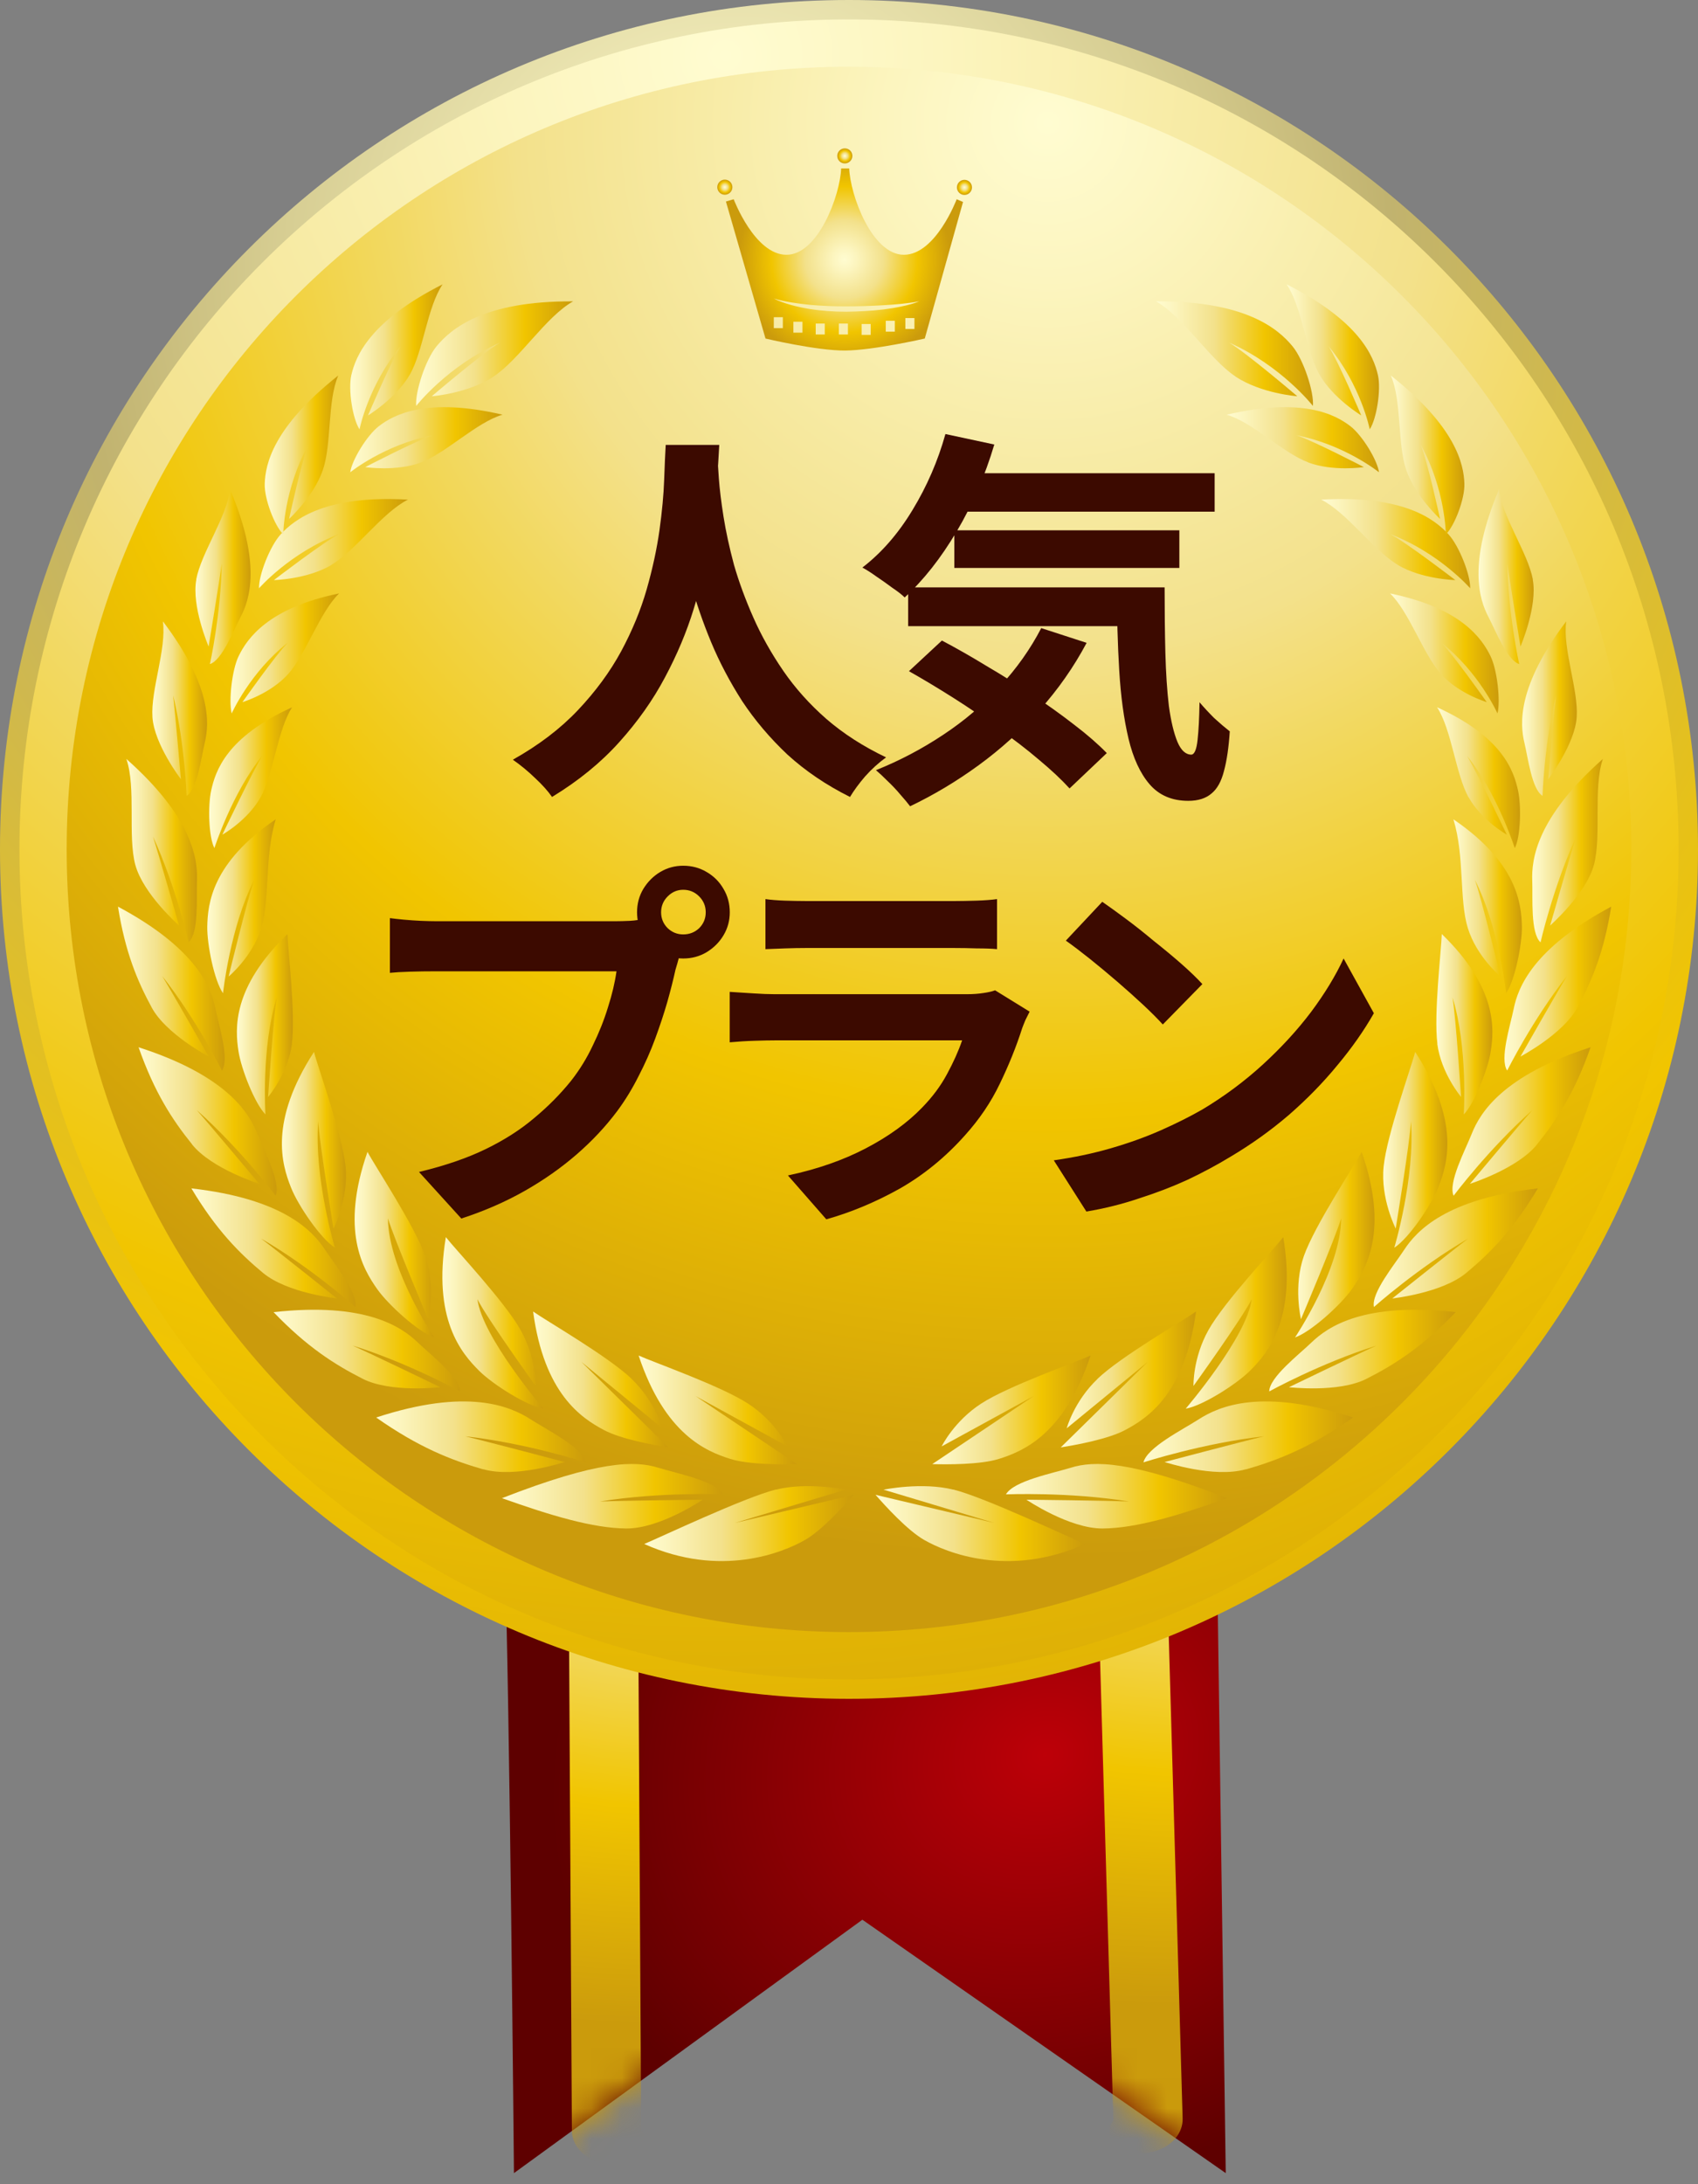 <svg width="56" height="72" viewBox="0 0 56 72" fill="none" xmlns="http://www.w3.org/2000/svg">
<rect x="0" y="0" width="56" height="72" fill="#808080" stroke="none"/>
<path d="M16.932 47.537L36.519 43.621L40.102 48.838L40.425 71.635L28.441 63.282L16.95 71.635C16.95 71.635 16.808 55.936 16.644 51.095C16.634 50.747 16.619 50.459 16.609 50.239C16.595 49.958 16.577 49.791 16.562 49.755L16.929 47.534L16.932 47.537Z" fill="url(#paint0_radial_625_135)"/>
<mask id="mask0_625_135" style="mask-type:luminance" maskUnits="userSpaceOnUse" x="16" y="43" width="25" height="29">
<path d="M16.932 47.537L36.519 43.621L40.102 48.838L40.425 71.635L28.441 63.282L16.95 71.635C16.95 71.635 16.808 55.936 16.644 51.095C16.634 50.747 16.619 50.459 16.609 50.239C16.595 49.958 16.577 49.791 16.562 49.755L16.929 47.534L16.932 47.537Z" fill="white"/>
</mask>
<g mask="url(#mask0_625_135)">
<path d="M20.67 71.283C20.531 71.322 20.385 71.344 20.229 71.344C19.476 71.344 18.864 70.849 18.861 70.234L18.715 44.904C18.711 44.289 19.316 43.788 20.069 43.784C20.823 43.784 21.434 44.278 21 44.893L21.146 70.224C21.587 70.714 21.203 71.13 20.67 71.283Z" fill="url(#paint1_radial_625_135)"/>
<path d="M38.121 70.903C37.983 70.945 37.83 70.97 37.673 70.974C36.924 70.988 36.298 70.501 36.718 69.886L35.935 42.739C35.481 42.124 36.078 41.613 36.828 41.598C37.578 41.584 38.203 42.071 38.221 42.686L39.003 69.833C39.017 70.32 38.647 70.739 38.121 70.903Z" fill="url(#paint2_radial_625_135)"/>
</g>
<path d="M28 56C43.464 56 56 43.464 56 28C56 12.536 43.464 0 28 0C12.536 0 0 12.536 0 28C0 43.464 12.536 56 28 56Z" fill="url(#paint3_radial_625_135)"/>
<path d="M28.001 55.36C43.111 55.36 55.361 43.111 55.361 28C55.361 12.889 43.111 0.64 28.001 0.64C12.89 0.64 0.641 12.889 0.641 28C0.641 43.111 12.89 55.36 28.001 55.36Z" fill="url(#paint4_radial_625_135)"/>
<path d="M27.999 53.8C42.248 53.8 53.799 42.249 53.799 28C53.799 13.751 42.248 2.2 27.999 2.2C13.75 2.2 2.199 13.751 2.199 28C2.199 42.249 13.75 53.8 27.999 53.8Z" fill="url(#paint5_radial_625_135)"/>
<path d="M32.353 46.272C31.46 46.855 31.062 47.669 31.055 47.68L34.091 46.02L30.746 48.263C31.226 48.277 32.331 48.284 32.943 48.092C33.739 47.843 35.103 47.285 35.967 44.684C35.466 44.911 33.252 45.686 32.353 46.272Z" fill="url(#paint6_linear_625_135)"/>
<path d="M31.441 49.105C30.407 48.845 29.152 49.105 29.138 49.105L32.795 50.203L28.875 49.275C29.188 49.634 29.927 50.448 30.482 50.764C31.203 51.177 33.264 52.026 35.784 50.896C35.276 50.686 32.483 49.361 31.441 49.101V49.105Z" fill="url(#paint7_linear_625_135)"/>
<path d="M36.193 45.458C35.425 46.194 35.183 47.068 35.18 47.083L37.853 44.893L34.984 47.712C35.457 47.637 36.545 47.442 37.11 47.139C37.846 46.748 39.082 45.949 39.445 43.233C38.997 43.55 36.964 44.715 36.189 45.458H36.193Z" fill="url(#paint8_linear_625_135)"/>
<path d="M39.855 43.844C39.337 44.769 39.361 45.675 39.361 45.686C39.361 45.686 40.975 43.443 41.281 42.828C41.124 44.075 39.105 46.435 39.105 46.435C39.646 46.347 40.769 45.639 41.224 45.188C41.814 44.602 42.766 43.482 42.322 40.781C41.984 41.211 40.378 42.91 39.855 43.844Z" fill="url(#paint9_linear_625_135)"/>
<path d="M43.002 41.403C42.651 42.402 42.903 43.472 42.906 43.486C42.906 43.486 44.033 40.824 44.232 40.163C44.221 41.83 42.711 44.087 42.711 44.087C43.23 43.909 44.214 43.02 44.584 42.498C45.064 41.819 45.81 40.557 44.907 37.97C44.651 38.453 43.358 40.397 43.002 41.403Z" fill="url(#paint10_linear_625_135)"/>
<path d="M45.632 38.456C45.525 39.508 46.027 40.489 46.03 40.5C46.03 40.5 46.499 37.65 46.535 36.964C46.673 38.833 45.984 41.129 45.984 41.129C46.446 40.838 47.196 39.743 47.431 39.15C47.74 38.378 48.163 36.978 46.673 34.675C46.538 35.204 45.742 37.394 45.632 38.453V38.456Z" fill="url(#paint11_linear_625_135)"/>
<path d="M47.401 34.405C47.526 35.375 48.18 36.15 48.187 36.16C48.187 36.16 48.013 33.502 47.903 32.876C48.418 34.529 48.276 36.736 48.276 36.736C48.628 36.377 49.076 35.24 49.164 34.657C49.282 33.9 49.371 32.553 47.551 30.79C47.537 31.295 47.281 33.427 47.405 34.405H47.401Z" fill="url(#paint12_linear_625_135)"/>
<path d="M48.41 30.595C48.698 31.529 49.476 32.183 49.487 32.19C49.487 32.19 48.858 29.599 48.641 29.002C49.434 30.545 49.672 32.741 49.672 32.741C49.959 32.329 50.201 31.131 50.191 30.545C50.176 29.781 50.034 28.437 47.934 27.008C48.31 28.242 48.118 29.653 48.41 30.595Z" fill="url(#paint13_linear_625_135)"/>
<path d="M48.436 26.283C48.859 27.04 49.683 27.509 49.694 27.513C49.694 27.513 48.681 25.398 48.383 24.918C49.371 26.134 49.957 27.957 49.957 27.957C50.153 27.581 50.174 26.546 50.064 26.056C49.922 25.416 49.566 24.3 47.395 23.315C47.874 24.048 48.009 25.519 48.432 26.283H48.436Z" fill="url(#paint14_linear_625_135)"/>
<path d="M47.528 22.225C48.111 22.868 49.021 23.142 49.032 23.145C49.032 23.145 47.937 21.588 47.535 21.187C48.772 22.15 49.387 23.518 49.387 23.518C49.49 23.106 49.38 22.1 49.163 21.642C48.879 21.048 48.182 20.039 45.844 19.562C46.476 20.17 46.942 21.574 47.525 22.221L47.528 22.225Z" fill="url(#paint15_linear_625_135)"/>
<path d="M46.098 18.624C46.901 19.097 47.985 19.122 47.996 19.122C47.996 19.122 46.396 17.892 45.852 17.608C47.466 18.222 48.486 19.392 48.486 19.392C48.5 18.962 48.127 18.006 47.775 17.618C47.313 17.113 46.29 16.314 43.574 16.47C44.427 16.897 45.291 18.144 46.101 18.62L46.098 18.624Z" fill="url(#paint16_linear_625_135)"/>
<path d="M43.141 15.244C43.962 15.55 44.971 15.401 44.981 15.397C44.981 15.397 43.3 14.523 42.753 14.348C44.345 14.654 45.479 15.568 45.479 15.568C45.426 15.17 44.928 14.352 44.537 14.05C44.029 13.659 42.952 13.09 40.457 13.67C41.317 13.922 42.316 14.935 43.144 15.241L43.141 15.244Z" fill="url(#paint17_linear_625_135)"/>
<path d="M40.748 12.415C41.597 12.973 42.77 13.062 42.785 13.062C42.785 13.062 41.114 11.636 40.538 11.295C42.258 12.052 43.3 13.381 43.3 13.381C43.339 12.916 42.991 11.857 42.628 11.416C42.156 10.844 41.086 9.916 38.125 9.934C39.028 10.442 39.895 11.85 40.748 12.411V12.415Z" fill="url(#paint18_linear_625_135)"/>
<path d="M43.521 12.358C43.973 13.136 44.882 13.687 44.893 13.694C44.893 13.694 44.14 11.914 43.816 11.413C44.886 12.703 45.174 14.153 45.174 14.153C45.398 13.812 45.554 12.852 45.444 12.365C45.298 11.729 44.822 10.577 42.434 9.373C42.949 10.137 43.066 11.573 43.521 12.358Z" fill="url(#paint19_linear_625_135)"/>
<path d="M46.383 15.507C46.681 16.36 47.481 17.096 47.492 17.107C47.492 17.107 47.083 15.216 46.856 14.661C47.673 16.147 47.684 17.615 47.684 17.615C47.972 17.334 48.313 16.442 48.295 15.944C48.274 15.297 48.018 14.078 45.871 12.379C46.237 13.232 46.081 14.647 46.383 15.507Z" fill="url(#paint20_linear_625_135)"/>
<path d="M50.55 19.104C50.714 19.989 50.149 21.3 50.145 21.314C50.145 21.314 49.79 19.161 49.712 18.574C49.737 20.245 50.103 21.89 50.103 21.89C49.708 21.773 49.324 20.788 49.093 20.344C48.788 19.768 48.4 18.581 49.438 16.129C49.541 17.042 50.387 18.215 50.554 19.104H50.55Z" fill="url(#paint21_linear_625_135)"/>
<path d="M51.999 23.643C51.939 24.538 51.068 25.676 51.061 25.686C51.061 25.686 51.249 23.511 51.317 22.921C50.926 24.545 50.873 26.234 50.873 26.234C50.521 26.024 50.393 24.975 50.276 24.488C50.123 23.856 50.041 22.612 51.654 20.483C51.53 21.393 52.06 22.736 51.999 23.639V23.643Z" fill="url(#paint22_linear_625_135)"/>
<path d="M52.567 28.508C52.311 29.464 51.135 30.499 51.124 30.509C51.124 30.509 51.785 28.199 51.984 27.577C51.22 29.248 50.807 31.064 50.807 31.064C50.47 30.758 50.555 29.596 50.534 29.041C50.505 28.32 50.676 26.955 52.862 25.018C52.535 25.978 52.823 27.549 52.567 28.512V28.508Z" fill="url(#paint23_linear_625_135)"/>
<path d="M52.021 33.218C51.548 34.088 50.159 34.82 50.145 34.828C50.145 34.828 51.335 32.734 51.676 32.176C50.539 33.623 49.707 35.29 49.707 35.29C49.451 34.913 49.81 33.8 49.921 33.257C50.063 32.549 50.557 31.263 53.137 29.887C52.899 31.387 52.497 32.34 52.021 33.218Z" fill="url(#paint24_linear_625_135)"/>
<path d="M50.694 37.724C50.047 38.528 48.491 39.018 48.477 39.025C48.477 39.025 50.087 37.102 50.538 36.594C49.102 37.867 47.94 39.416 47.94 39.416C47.751 38.986 48.324 37.913 48.537 37.376C48.814 36.679 49.56 35.453 52.457 34.522C51.935 36.011 51.345 36.914 50.691 37.724H50.694Z" fill="url(#paint25_linear_625_135)"/>
<path d="M48.352 41.964C47.556 42.625 45.932 42.8 45.918 42.803C45.918 42.803 47.88 41.236 48.423 40.827C46.764 41.79 45.313 43.084 45.313 43.084C45.214 42.625 45.992 41.687 46.309 41.2C46.721 40.571 47.695 39.516 50.719 39.174C49.909 40.532 49.152 41.3 48.349 41.968L48.352 41.964Z" fill="url(#paint26_linear_625_135)"/>
<path d="M45.069 45.451C44.145 45.92 42.524 45.728 42.51 45.728C42.51 45.728 44.774 44.633 45.399 44.356C43.565 44.928 41.859 45.867 41.859 45.867C41.867 45.398 42.837 44.655 43.253 44.253C43.796 43.731 44.983 42.917 48.008 43.254C46.91 44.399 46 44.978 45.069 45.451Z" fill="url(#paint27_linear_625_135)"/>
<path d="M41.091 48.433C40.032 48.735 38.422 48.195 38.408 48.195C38.408 48.195 40.988 47.513 41.692 47.346C39.68 47.569 37.711 48.206 37.711 48.206C37.832 47.712 39.001 47.129 39.527 46.791C40.209 46.35 41.621 45.742 44.627 46.727C43.231 47.708 42.157 48.131 41.094 48.437L41.091 48.433Z" fill="url(#paint28_linear_625_135)"/>
<path d="M36.367 50.385C35.266 50.392 33.862 49.443 33.851 49.436C33.851 49.436 36.52 49.464 37.242 49.496C35.244 49.173 33.176 49.261 33.176 49.261C33.428 48.817 34.711 48.568 35.308 48.384C36.083 48.142 37.284 48.142 40.473 49.386C38.862 49.958 37.476 50.377 36.367 50.385Z" fill="url(#paint29_linear_625_135)"/>
<path d="M24.677 46.272C25.569 46.855 25.967 47.669 25.974 47.68L22.939 46.02L26.284 48.263C25.804 48.277 24.698 48.284 24.087 48.092C23.291 47.843 21.926 47.285 21.062 44.684C21.564 44.911 23.778 45.686 24.677 46.272Z" fill="url(#paint30_linear_625_135)"/>
<path d="M25.589 49.105C26.624 48.845 27.878 49.105 27.892 49.105L24.235 50.203L28.155 49.275C27.843 49.634 27.103 50.448 26.549 50.764C25.828 51.177 23.766 52.026 21.246 50.896C21.754 50.686 24.548 49.361 25.589 49.101V49.105Z" fill="url(#paint31_linear_625_135)"/>
<path d="M20.834 45.458C21.602 46.194 21.843 47.068 21.847 47.083L19.174 44.893L22.043 47.712C21.57 47.637 20.482 47.442 19.917 47.139C19.181 46.748 17.945 45.949 17.582 43.233C18.03 43.55 20.063 44.715 20.838 45.458H20.834Z" fill="url(#paint32_linear_625_135)"/>
<path d="M17.171 43.844C17.69 44.769 17.665 45.675 17.665 45.686C17.665 45.686 16.051 43.443 15.746 42.828C15.902 44.075 17.921 46.435 17.921 46.435C17.381 46.347 16.257 45.639 15.803 45.188C15.213 44.602 14.26 43.482 14.704 40.781C15.042 41.211 16.648 42.91 17.171 43.844Z" fill="url(#paint33_linear_625_135)"/>
<path d="M14.025 41.403C14.376 42.402 14.124 43.472 14.12 43.486C14.12 43.486 12.994 40.824 12.795 40.163C12.806 41.83 14.316 44.087 14.316 44.087C13.797 43.909 12.813 43.02 12.443 42.498C11.963 41.819 11.217 40.557 12.12 37.97C12.375 38.453 13.669 40.397 14.025 41.403Z" fill="url(#paint34_linear_625_135)"/>
<path d="M11.397 38.456C11.504 39.508 11.003 40.489 10.999 40.5C10.999 40.5 10.53 37.65 10.495 36.964C10.356 38.833 11.045 41.129 11.045 41.129C10.583 40.838 9.833 39.743 9.599 39.15C9.29 38.378 8.867 36.978 10.356 34.675C10.491 35.204 11.287 37.394 11.397 38.453V38.456Z" fill="url(#paint35_linear_625_135)"/>
<path d="M9.629 34.405C9.505 35.375 8.851 36.15 8.843 36.16C8.843 36.16 9.018 33.502 9.128 32.876C8.612 34.529 8.755 36.736 8.755 36.736C8.403 36.377 7.955 35.24 7.866 34.657C7.749 33.9 7.66 32.553 9.48 30.79C9.494 31.295 9.75 33.427 9.625 34.405H9.629Z" fill="url(#paint36_linear_625_135)"/>
<path d="M8.617 30.595C8.329 31.529 7.551 32.183 7.54 32.19C7.54 32.19 8.169 29.599 8.386 29.002C7.593 30.545 7.355 32.741 7.355 32.741C7.067 32.329 6.826 31.131 6.836 30.545C6.85 29.781 6.993 28.437 9.093 27.008C8.716 28.242 8.908 29.653 8.617 30.595Z" fill="url(#paint37_linear_625_135)"/>
<path d="M8.593 26.283C8.17 27.04 7.345 27.509 7.334 27.513C7.334 27.513 8.347 25.398 8.646 24.918C7.658 26.134 7.071 27.957 7.071 27.957C6.876 27.581 6.855 26.546 6.965 26.056C7.107 25.416 7.462 24.3 9.634 23.315C9.154 24.048 9.019 25.519 8.596 26.283H8.593Z" fill="url(#paint38_linear_625_135)"/>
<path d="M9.499 22.225C8.917 22.868 8.007 23.142 7.996 23.145C7.996 23.145 9.091 21.588 9.492 21.187C8.255 22.15 7.641 23.518 7.641 23.518C7.538 23.106 7.648 22.1 7.864 21.642C8.149 21.048 8.845 20.039 11.184 19.562C10.552 20.17 10.086 21.574 9.503 22.221L9.499 22.225Z" fill="url(#paint39_linear_625_135)"/>
<path d="M10.932 18.624C10.129 19.097 9.044 19.122 9.034 19.122C9.034 19.122 10.633 17.892 11.177 17.608C9.563 18.222 8.543 19.392 8.543 19.392C8.529 18.962 8.902 18.006 9.254 17.618C9.716 17.113 10.74 16.314 13.455 16.47C12.602 16.897 11.739 18.144 10.928 18.62L10.932 18.624Z" fill="url(#paint40_linear_625_135)"/>
<path d="M13.889 15.244C13.068 15.55 12.059 15.401 12.048 15.397C12.048 15.397 13.729 14.523 14.277 14.348C12.685 14.654 11.551 15.568 11.551 15.568C11.604 15.17 12.102 14.352 12.493 14.05C13.001 13.659 14.078 13.09 16.573 13.67C15.713 13.922 14.714 14.935 13.886 15.241L13.889 15.244Z" fill="url(#paint41_linear_625_135)"/>
<path d="M16.278 12.415C15.428 12.973 14.255 13.062 14.241 13.062C14.241 13.062 15.912 11.636 16.487 11.295C14.767 12.052 13.726 13.381 13.726 13.381C13.687 12.916 14.035 11.857 14.397 11.416C14.87 10.844 15.94 9.916 18.901 9.934C17.998 10.442 17.131 11.85 16.278 12.411V12.415Z" fill="url(#paint42_linear_625_135)"/>
<path d="M13.51 12.358C13.058 13.136 12.149 13.687 12.138 13.694C12.138 13.694 12.891 11.914 13.215 11.413C12.145 12.703 11.857 14.153 11.857 14.153C11.633 13.812 11.477 12.852 11.587 12.365C11.733 11.729 12.209 10.577 14.597 9.373C14.082 10.137 13.965 11.573 13.51 12.358Z" fill="url(#paint43_linear_625_135)"/>
<path d="M10.643 15.507C10.345 16.36 9.545 17.096 9.534 17.107C9.534 17.107 9.943 15.216 10.171 14.661C9.353 16.147 9.342 17.615 9.342 17.615C9.055 17.334 8.713 16.442 8.731 15.944C8.752 15.297 9.008 14.078 11.155 12.379C10.789 13.232 10.945 14.647 10.643 15.507Z" fill="url(#paint44_linear_625_135)"/>
<path d="M6.475 19.104C6.311 19.989 6.877 21.3 6.88 21.314C6.88 21.314 7.236 19.161 7.314 18.574C7.289 20.245 6.923 21.89 6.923 21.89C7.317 21.773 7.701 20.788 7.932 20.344C8.238 19.768 8.625 18.581 7.587 16.129C7.484 17.042 6.638 18.215 6.471 19.104H6.475Z" fill="url(#paint45_linear_625_135)"/>
<path d="M5.028 23.643C5.089 24.538 5.959 25.676 5.967 25.686C5.967 25.686 5.778 23.511 5.711 22.921C6.102 24.545 6.155 26.234 6.155 26.234C6.507 26.024 6.635 24.975 6.752 24.488C6.905 23.856 6.987 22.612 5.373 20.483C5.497 21.393 4.968 22.736 5.028 23.639V23.643Z" fill="url(#paint46_linear_625_135)"/>
<path d="M4.463 28.508C4.719 29.464 5.895 30.499 5.906 30.509C5.906 30.509 5.245 28.199 5.046 27.577C5.81 29.248 6.222 31.064 6.222 31.064C6.56 30.758 6.475 29.596 6.496 29.041C6.524 28.32 6.354 26.955 4.168 25.018C4.495 25.978 4.207 27.549 4.463 28.512V28.508Z" fill="url(#paint47_linear_625_135)"/>
<path d="M5.007 33.218C5.479 34.088 6.869 34.82 6.883 34.828C6.883 34.828 5.693 32.734 5.351 32.176C6.489 33.623 7.32 35.29 7.32 35.29C7.576 34.913 7.217 33.8 7.107 33.257C6.965 32.549 6.471 31.263 3.891 29.887C4.129 31.387 4.53 32.34 5.007 33.218Z" fill="url(#paint48_linear_625_135)"/>
<path d="M6.333 37.724C6.98 38.528 8.537 39.018 8.551 39.025C8.551 39.025 6.941 37.102 6.49 36.594C7.925 37.867 9.088 39.416 9.088 39.416C9.276 38.986 8.704 37.913 8.491 37.376C8.213 36.679 7.467 35.453 4.57 34.522C5.093 36.011 5.683 36.914 6.337 37.724H6.333Z" fill="url(#paint49_linear_625_135)"/>
<path d="M8.68 41.964C9.476 42.625 11.1 42.8 11.114 42.803C11.114 42.803 9.152 41.236 8.609 40.827C10.268 41.79 11.718 43.084 11.718 43.084C11.818 42.625 11.04 41.687 10.723 41.2C10.311 40.571 9.337 39.516 6.312 39.174C7.123 40.532 7.88 41.3 8.683 41.968L8.68 41.964Z" fill="url(#paint50_linear_625_135)"/>
<path d="M11.963 45.451C12.887 45.92 14.508 45.728 14.522 45.728C14.522 45.728 12.258 44.633 11.632 44.356C13.466 44.928 15.172 45.867 15.172 45.867C15.165 45.398 14.195 44.655 13.779 44.253C13.235 43.731 12.048 42.917 9.023 43.254C10.122 44.399 11.032 44.978 11.963 45.451Z" fill="url(#paint51_linear_625_135)"/>
<path d="M15.943 48.433C17.002 48.735 18.612 48.195 18.626 48.195C18.626 48.195 16.046 47.513 15.342 47.346C17.354 47.569 19.323 48.206 19.323 48.206C19.202 47.712 18.033 47.129 17.506 46.791C16.824 46.35 15.413 45.742 12.406 46.727C13.803 47.708 14.876 48.131 15.939 48.437L15.943 48.433Z" fill="url(#paint52_linear_625_135)"/>
<path d="M20.66 50.385C21.762 50.392 23.166 49.443 23.176 49.436C23.176 49.436 20.507 49.464 19.785 49.496C21.783 49.173 23.852 49.261 23.852 49.261C23.599 48.817 22.316 48.568 21.719 48.384C20.944 48.142 19.743 48.142 16.555 49.386C18.165 49.958 19.551 50.377 20.66 50.385Z" fill="url(#paint53_linear_625_135)"/>
<path d="M23.905 6.419C24.043 6.419 24.154 6.308 24.154 6.17C24.154 6.033 24.043 5.921 23.905 5.921C23.768 5.921 23.656 6.033 23.656 6.17C23.656 6.308 23.768 6.419 23.905 6.419Z" fill="url(#paint54_radial_625_135)"/>
<path d="M27.862 5.388C27.997 5.388 28.111 5.278 28.111 5.139C28.111 5.001 28.001 4.891 27.862 4.891C27.724 4.891 27.613 5.001 27.613 5.139C27.613 5.278 27.724 5.388 27.862 5.388Z" fill="url(#paint55_radial_625_135)"/>
<path d="M31.807 6.426C31.945 6.426 32.056 6.314 32.056 6.177C32.056 6.04 31.945 5.928 31.807 5.928C31.67 5.928 31.559 6.04 31.559 6.177C31.559 6.314 31.67 6.426 31.807 6.426Z" fill="url(#paint56_radial_625_135)"/>
<path d="M31.551 6.568C31.551 6.568 30.861 8.399 29.809 8.399C28.757 8.399 28.036 6.419 28.007 5.552H27.741C27.712 6.419 26.987 8.399 25.939 8.399C24.89 8.399 24.197 6.568 24.197 6.568L23.941 6.643L25.246 11.16C25.246 11.16 26.941 11.562 27.872 11.555C28.804 11.548 30.499 11.16 30.499 11.16L31.761 6.657L31.551 6.568ZM25.818 10.816H25.52V10.457H25.818V10.816ZM26.465 10.965H26.166V10.606H26.465V10.965ZM27.201 11.025H26.902V10.666H27.201V11.025ZM27.965 11.025H27.666V10.666H27.965V11.025ZM28.715 11.039H28.416V10.681H28.715V11.039ZM29.511 10.933H29.212V10.574H29.511V10.933ZM30.158 10.844H29.859V10.485H30.158V10.844ZM29.735 10.101C29.536 10.144 29.333 10.176 29.131 10.201C28.725 10.25 28.32 10.268 27.911 10.275C27.503 10.275 27.094 10.247 26.689 10.183C26.287 10.115 25.886 10.019 25.516 9.842C25.907 9.952 26.305 10.005 26.707 10.048C27.108 10.083 27.506 10.101 27.908 10.098C28.309 10.098 28.715 10.087 29.116 10.062C29.319 10.051 29.518 10.037 29.721 10.016C29.92 9.995 30.122 9.97 30.321 9.931C30.133 10.009 29.934 10.059 29.735 10.101Z" fill="url(#paint57_radial_625_135)"/>
<path d="M36.353 29.727C36.575 29.881 36.835 30.069 37.134 30.291C37.432 30.512 37.739 30.755 38.055 31.02C38.379 31.276 38.682 31.527 38.964 31.775C39.245 32.022 39.475 32.244 39.654 32.44L38.349 33.771C38.187 33.592 37.974 33.378 37.71 33.131C37.445 32.884 37.159 32.628 36.852 32.363C36.545 32.099 36.242 31.847 35.944 31.608C35.645 31.37 35.381 31.169 35.151 31.007L36.353 29.727ZM34.754 38.249C35.419 38.155 36.046 38.023 36.635 37.852C37.223 37.682 37.769 37.486 38.273 37.264C38.776 37.042 39.236 36.812 39.654 36.573C40.38 36.138 41.045 35.643 41.651 35.089C42.256 34.534 42.785 33.959 43.237 33.361C43.689 32.756 44.047 32.167 44.312 31.596L45.31 33.4C44.986 33.971 44.585 34.543 44.107 35.114C43.638 35.686 43.105 36.232 42.508 36.752C41.911 37.264 41.267 37.724 40.576 38.134C40.141 38.398 39.672 38.65 39.168 38.889C38.665 39.119 38.132 39.324 37.569 39.503C37.014 39.691 36.434 39.836 35.829 39.938L34.754 38.249Z" fill="#3C0A00"/>
<path d="M25.244 29.638C25.423 29.663 25.636 29.68 25.883 29.689C26.131 29.697 26.361 29.702 26.574 29.702C26.736 29.702 26.984 29.702 27.316 29.702C27.658 29.702 28.033 29.702 28.442 29.702C28.86 29.702 29.274 29.702 29.683 29.702C30.093 29.702 30.46 29.702 30.784 29.702C31.108 29.702 31.347 29.702 31.5 29.702C31.697 29.702 31.931 29.697 32.204 29.689C32.477 29.68 32.703 29.663 32.882 29.638V31.288C32.712 31.271 32.49 31.263 32.217 31.263C31.953 31.254 31.705 31.25 31.475 31.25C31.338 31.25 31.104 31.25 30.771 31.25C30.447 31.25 30.076 31.25 29.658 31.25C29.248 31.25 28.835 31.25 28.417 31.25C28.007 31.25 27.636 31.25 27.304 31.25C26.971 31.25 26.728 31.25 26.574 31.25C26.369 31.25 26.143 31.254 25.896 31.263C25.657 31.271 25.44 31.28 25.244 31.288V29.638ZM33.957 33.348C33.914 33.434 33.867 33.527 33.816 33.63C33.774 33.732 33.739 33.817 33.714 33.886C33.518 34.5 33.27 35.114 32.972 35.728C32.682 36.334 32.298 36.901 31.82 37.43C31.18 38.147 30.464 38.731 29.671 39.183C28.877 39.626 28.071 39.963 27.252 40.194L25.986 38.748C26.95 38.543 27.807 38.245 28.558 37.852C29.308 37.46 29.927 37.012 30.413 36.509C30.754 36.159 31.027 35.792 31.232 35.408C31.445 35.016 31.611 34.645 31.731 34.295C31.637 34.295 31.475 34.295 31.244 34.295C31.014 34.295 30.737 34.295 30.413 34.295C30.097 34.295 29.756 34.295 29.389 34.295C29.022 34.295 28.647 34.295 28.263 34.295C27.879 34.295 27.513 34.295 27.163 34.295C26.813 34.295 26.497 34.295 26.216 34.295C25.943 34.295 25.721 34.295 25.551 34.295C25.397 34.295 25.18 34.299 24.898 34.308C24.617 34.316 24.339 34.334 24.066 34.359V32.696C24.339 32.713 24.604 32.73 24.86 32.747C25.124 32.764 25.354 32.773 25.551 32.773C25.679 32.773 25.87 32.773 26.126 32.773C26.391 32.773 26.694 32.773 27.035 32.773C27.376 32.773 27.739 32.773 28.122 32.773C28.515 32.773 28.903 32.773 29.287 32.773C29.679 32.773 30.05 32.773 30.4 32.773C30.75 32.773 31.052 32.773 31.308 32.773C31.564 32.773 31.756 32.773 31.884 32.773C32.089 32.773 32.272 32.76 32.434 32.734C32.605 32.709 32.733 32.679 32.818 32.645L33.957 33.348Z" fill="#3C0A00"/>
<path d="M21.803 30.073C21.803 30.278 21.876 30.453 22.021 30.598C22.166 30.734 22.336 30.802 22.532 30.802C22.737 30.802 22.912 30.734 23.057 30.598C23.202 30.453 23.275 30.278 23.275 30.073C23.275 29.868 23.202 29.693 23.057 29.548C22.912 29.403 22.737 29.331 22.532 29.331C22.336 29.331 22.166 29.403 22.021 29.548C21.876 29.693 21.803 29.868 21.803 30.073ZM21.01 30.073C21.01 29.791 21.078 29.536 21.215 29.305C21.36 29.067 21.547 28.879 21.778 28.742C22.008 28.606 22.259 28.538 22.532 28.538C22.814 28.538 23.07 28.606 23.3 28.742C23.539 28.879 23.727 29.067 23.863 29.305C24 29.536 24.068 29.791 24.068 30.073C24.068 30.346 24 30.598 23.863 30.828C23.727 31.058 23.539 31.246 23.3 31.391C23.07 31.527 22.814 31.596 22.532 31.596C22.259 31.596 22.008 31.527 21.778 31.391C21.547 31.246 21.36 31.058 21.215 30.828C21.078 30.598 21.01 30.346 21.01 30.073ZM22.558 31.084C22.498 31.203 22.447 31.348 22.404 31.519C22.362 31.681 22.319 31.83 22.277 31.967C22.208 32.282 22.119 32.636 22.008 33.029C21.897 33.413 21.765 33.813 21.611 34.231C21.458 34.649 21.274 35.063 21.061 35.473C20.856 35.882 20.622 36.266 20.357 36.624C19.974 37.136 19.526 37.614 19.014 38.057C18.502 38.501 17.93 38.902 17.299 39.26C16.668 39.618 15.973 39.921 15.214 40.168L13.819 38.633C14.672 38.428 15.406 38.177 16.02 37.878C16.634 37.58 17.167 37.238 17.619 36.854C18.08 36.471 18.485 36.061 18.835 35.626C19.116 35.268 19.355 34.88 19.551 34.462C19.756 34.044 19.922 33.626 20.05 33.208C20.187 32.781 20.28 32.385 20.332 32.018C20.204 32.018 19.991 32.018 19.692 32.018C19.402 32.018 19.056 32.018 18.656 32.018C18.263 32.018 17.849 32.018 17.414 32.018C16.988 32.018 16.574 32.018 16.173 32.018C15.772 32.018 15.41 32.018 15.086 32.018C14.77 32.018 14.536 32.018 14.382 32.018C14.083 32.018 13.793 32.022 13.512 32.031C13.239 32.039 13.021 32.052 12.859 32.069V30.265C12.987 30.282 13.141 30.299 13.32 30.316C13.508 30.333 13.695 30.346 13.883 30.355C14.079 30.363 14.245 30.367 14.382 30.367C14.518 30.367 14.71 30.367 14.958 30.367C15.214 30.367 15.508 30.367 15.841 30.367C16.173 30.367 16.519 30.367 16.877 30.367C17.244 30.367 17.606 30.367 17.965 30.367C18.331 30.367 18.673 30.367 18.988 30.367C19.304 30.367 19.577 30.367 19.807 30.367C20.037 30.367 20.204 30.367 20.306 30.367C20.434 30.367 20.588 30.363 20.767 30.355C20.954 30.346 21.134 30.316 21.304 30.265L22.558 31.084Z" fill="#3C0A00"/>
<path d="M31.333 15.6H40.059V16.867H31.333V15.6ZM31.474 17.481H38.895V18.722H31.474V17.481ZM29.951 19.362H37.334V20.641H29.951V19.362ZM31.18 14.308L32.792 14.653C32.485 15.685 32.071 16.641 31.551 17.519C31.03 18.398 30.459 19.123 29.836 19.694C29.742 19.601 29.606 19.494 29.427 19.375C29.256 19.247 29.081 19.123 28.902 19.003C28.723 18.875 28.569 18.777 28.441 18.709C29.073 18.223 29.623 17.592 30.092 16.816C30.57 16.031 30.932 15.195 31.18 14.308ZM34.34 20.705L35.837 21.191C35.41 21.993 34.89 22.735 34.276 23.418C33.67 24.092 33.005 24.693 32.28 25.222C31.555 25.751 30.8 26.203 30.015 26.578C29.938 26.476 29.832 26.348 29.695 26.194C29.567 26.041 29.427 25.892 29.273 25.747C29.128 25.601 29 25.482 28.889 25.388C29.674 25.073 30.412 24.684 31.103 24.224C31.802 23.763 32.425 23.234 32.971 22.637C33.525 22.04 33.982 21.396 34.34 20.705ZM36.835 19.362H38.409C38.409 20.129 38.417 20.85 38.434 21.524C38.452 22.189 38.49 22.774 38.55 23.277C38.618 23.772 38.712 24.164 38.831 24.454C38.95 24.736 39.104 24.876 39.292 24.876C39.394 24.868 39.462 24.706 39.496 24.39C39.531 24.075 39.552 23.661 39.56 23.149C39.705 23.32 39.867 23.494 40.047 23.674C40.234 23.844 40.405 23.989 40.558 24.109C40.524 24.637 40.46 25.073 40.367 25.414C40.281 25.755 40.145 26.002 39.957 26.156C39.769 26.318 39.514 26.399 39.189 26.399C38.652 26.399 38.225 26.216 37.91 25.849C37.603 25.491 37.372 24.991 37.219 24.352C37.065 23.703 36.963 22.953 36.912 22.1C36.861 21.247 36.835 20.334 36.835 19.362ZM29.977 22.125L31.064 21.115C31.534 21.362 32.02 21.639 32.523 21.946C33.035 22.245 33.538 22.561 34.033 22.893C34.536 23.226 35.001 23.558 35.428 23.891C35.854 24.215 36.212 24.527 36.502 24.825L35.274 25.99C35.01 25.7 34.673 25.384 34.263 25.043C33.862 24.701 33.419 24.36 32.932 24.019C32.455 23.669 31.96 23.332 31.448 23.008C30.936 22.684 30.446 22.39 29.977 22.125Z" fill="#3C0A00"/>
<path d="M21.955 14.666H23.721C23.704 15.024 23.674 15.485 23.631 16.048C23.589 16.611 23.508 17.238 23.388 17.929C23.277 18.611 23.107 19.328 22.877 20.078C22.646 20.829 22.331 21.58 21.93 22.33C21.537 23.072 21.034 23.785 20.42 24.467C19.814 25.141 19.076 25.742 18.206 26.271C18.07 26.075 17.882 25.866 17.643 25.644C17.413 25.422 17.17 25.222 16.914 25.043C17.767 24.565 18.484 24.019 19.064 23.405C19.644 22.791 20.117 22.147 20.484 21.473C20.851 20.791 21.132 20.108 21.328 19.426C21.525 18.735 21.665 18.082 21.751 17.468C21.836 16.854 21.887 16.304 21.904 15.818C21.921 15.331 21.938 14.947 21.955 14.666ZM23.657 15.011C23.666 15.174 23.683 15.43 23.708 15.779C23.734 16.129 23.785 16.547 23.862 17.033C23.939 17.519 24.054 18.048 24.207 18.62C24.369 19.183 24.583 19.763 24.847 20.36C25.111 20.957 25.44 21.541 25.832 22.113C26.225 22.684 26.698 23.213 27.253 23.699C27.816 24.186 28.472 24.608 29.223 24.966C28.976 25.145 28.745 25.354 28.532 25.593C28.327 25.832 28.161 26.058 28.033 26.271C27.248 25.879 26.562 25.414 25.973 24.877C25.393 24.331 24.894 23.742 24.476 23.111C24.067 22.471 23.725 21.823 23.452 21.166C23.179 20.509 22.958 19.865 22.787 19.234C22.625 18.594 22.501 18.001 22.416 17.455C22.331 16.909 22.271 16.436 22.237 16.035C22.211 15.634 22.19 15.344 22.173 15.165L23.657 15.011Z" fill="#3C0A00"/>
<defs>
<radialGradient id="paint0_radial_625_135" cx="0" cy="0" r="1" gradientUnits="userSpaceOnUse" gradientTransform="translate(34.491 57.85) rotate(-17.1) scale(16.557 14.073)">
<stop stop-color="#BD0008"/>
<stop offset="1" stop-color="#5E0000"/>
</radialGradient>
<radialGradient id="paint1_radial_625_135" cx="0" cy="0" r="1" gradientUnits="userSpaceOnUse" gradientTransform="translate(24.108 43.567) rotate(-15.86) scale(26.955 22.912)">
<stop stop-color="#FFFCD1"/>
<stop offset="0.11" stop-color="#FCF5BF"/>
<stop offset="0.33" stop-color="#F4E493"/>
<stop offset="0.37" stop-color="#F3E18B"/>
<stop offset="0.69" stop-color="#F1C500"/>
<stop offset="1" stop-color="#CB9B0C"/>
</radialGradient>
<radialGradient id="paint2_radial_625_135" cx="0" cy="0" r="1" gradientUnits="userSpaceOnUse" gradientTransform="translate(41.38 41.386) rotate(-17.1) scale(28.678 24.376)">
<stop stop-color="#FFFCD1"/>
<stop offset="0.11" stop-color="#FCF5BF"/>
<stop offset="0.33" stop-color="#F4E493"/>
<stop offset="0.37" stop-color="#F3E18B"/>
<stop offset="0.69" stop-color="#F1C500"/>
<stop offset="1" stop-color="#CB9B0C"/>
</radialGradient>
<radialGradient id="paint3_radial_625_135" cx="0" cy="0" r="1" gradientUnits="userSpaceOnUse" gradientTransform="translate(24.133 8.516) scale(59.366)">
<stop stop-color="#FFFCD1"/>
<stop offset="0.08" stop-color="#F4EFBF"/>
<stop offset="0.25" stop-color="#D7CE93"/>
<stop offset="0.37" stop-color="#C1B36F"/>
<stop offset="0.69" stop-color="#F1C500"/>
<stop offset="1" stop-color="#CB9B0C"/>
</radialGradient>
<radialGradient id="paint4_radial_625_135" cx="0" cy="0" r="1" gradientUnits="userSpaceOnUse" gradientTransform="translate(23.85 1.276) scale(65.163)">
<stop stop-color="#FFFCD1"/>
<stop offset="0.11" stop-color="#FCF5BF"/>
<stop offset="0.33" stop-color="#F4E493"/>
<stop offset="0.37" stop-color="#F3E18B"/>
<stop offset="0.69" stop-color="#F1C500"/>
<stop offset="1" stop-color="#CB9B0C"/>
</radialGradient>
<radialGradient id="paint5_radial_625_135" cx="0" cy="0" r="1" gradientUnits="userSpaceOnUse" gradientTransform="translate(34.493 4.258) scale(46.937)">
<stop stop-color="#FFFCD1"/>
<stop offset="0.11" stop-color="#FCF5BF"/>
<stop offset="0.33" stop-color="#F4E493"/>
<stop offset="0.37" stop-color="#F3E18B"/>
<stop offset="0.69" stop-color="#F1C500"/>
<stop offset="1" stop-color="#CB9B0C"/>
</radialGradient>
<linearGradient id="paint6_linear_625_135" x1="30.742" y1="46.478" x2="35.964" y2="46.478" gradientUnits="userSpaceOnUse">
<stop stop-color="#FFFCD1"/>
<stop offset="0.11" stop-color="#FCF5BF"/>
<stop offset="0.33" stop-color="#F4E493"/>
<stop offset="0.37" stop-color="#F3E18B"/>
<stop offset="0.69" stop-color="#F1C500"/>
<stop offset="1" stop-color="#CB9B0C"/>
</linearGradient>
<linearGradient id="paint7_linear_625_135" x1="28.875" y1="50.224" x2="35.781" y2="50.224" gradientUnits="userSpaceOnUse">
<stop stop-color="#FFFCD1"/>
<stop offset="0.11" stop-color="#FCF5BF"/>
<stop offset="0.33" stop-color="#F4E493"/>
<stop offset="0.37" stop-color="#F3E18B"/>
<stop offset="0.69" stop-color="#F1C500"/>
<stop offset="1" stop-color="#CB9B0C"/>
</linearGradient>
<linearGradient id="paint8_linear_625_135" x1="34.988" y1="45.472" x2="39.449" y2="45.472" gradientUnits="userSpaceOnUse">
<stop stop-color="#FFFCD1"/>
<stop offset="0.11" stop-color="#FCF5BF"/>
<stop offset="0.33" stop-color="#F4E493"/>
<stop offset="0.37" stop-color="#F3E18B"/>
<stop offset="0.69" stop-color="#F1C500"/>
<stop offset="1" stop-color="#CB9B0C"/>
</linearGradient>
<linearGradient id="paint9_linear_625_135" x1="39.109" y1="43.61" x2="42.439" y2="43.61" gradientUnits="userSpaceOnUse">
<stop stop-color="#FFFCD1"/>
<stop offset="0.11" stop-color="#FCF5BF"/>
<stop offset="0.33" stop-color="#F4E493"/>
<stop offset="0.37" stop-color="#F3E18B"/>
<stop offset="0.69" stop-color="#F1C500"/>
<stop offset="1" stop-color="#CB9B0C"/>
</linearGradient>
<linearGradient id="paint10_linear_625_135" x1="42.715" y1="41.026" x2="45.334" y2="41.026" gradientUnits="userSpaceOnUse">
<stop stop-color="#FFFCD1"/>
<stop offset="0.11" stop-color="#FCF5BF"/>
<stop offset="0.33" stop-color="#F4E493"/>
<stop offset="0.37" stop-color="#F3E18B"/>
<stop offset="0.69" stop-color="#F1C500"/>
<stop offset="1" stop-color="#CB9B0C"/>
</linearGradient>
<linearGradient id="paint11_linear_625_135" x1="45.614" y1="37.902" x2="47.729" y2="37.902" gradientUnits="userSpaceOnUse">
<stop stop-color="#FFFCD1"/>
<stop offset="0.11" stop-color="#FCF5BF"/>
<stop offset="0.33" stop-color="#F4E493"/>
<stop offset="0.37" stop-color="#F3E18B"/>
<stop offset="0.69" stop-color="#F1C500"/>
<stop offset="1" stop-color="#CB9B0C"/>
</linearGradient>
<linearGradient id="paint12_linear_625_135" x1="47.366" y1="33.761" x2="49.218" y2="33.761" gradientUnits="userSpaceOnUse">
<stop stop-color="#FFFCD1"/>
<stop offset="0.11" stop-color="#FCF5BF"/>
<stop offset="0.33" stop-color="#F4E493"/>
<stop offset="0.37" stop-color="#F3E18B"/>
<stop offset="0.69" stop-color="#F1C500"/>
<stop offset="1" stop-color="#CB9B0C"/>
</linearGradient>
<linearGradient id="paint13_linear_625_135" x1="47.934" y1="29.873" x2="50.191" y2="29.873" gradientUnits="userSpaceOnUse">
<stop stop-color="#FFFCD1"/>
<stop offset="0.11" stop-color="#FCF5BF"/>
<stop offset="0.33" stop-color="#F4E493"/>
<stop offset="0.37" stop-color="#F3E18B"/>
<stop offset="0.69" stop-color="#F1C500"/>
<stop offset="1" stop-color="#CB9B0C"/>
</linearGradient>
<linearGradient id="paint14_linear_625_135" x1="47.395" y1="25.636" x2="50.128" y2="25.636" gradientUnits="userSpaceOnUse">
<stop stop-color="#FFFCD1"/>
<stop offset="0.11" stop-color="#FCF5BF"/>
<stop offset="0.33" stop-color="#F4E493"/>
<stop offset="0.37" stop-color="#F3E18B"/>
<stop offset="0.69" stop-color="#F1C500"/>
<stop offset="1" stop-color="#CB9B0C"/>
</linearGradient>
<linearGradient id="paint15_linear_625_135" x1="45.844" y1="21.546" x2="49.426" y2="21.546" gradientUnits="userSpaceOnUse">
<stop stop-color="#FFFCD1"/>
<stop offset="0.11" stop-color="#FCF5BF"/>
<stop offset="0.33" stop-color="#F4E493"/>
<stop offset="0.37" stop-color="#F3E18B"/>
<stop offset="0.69" stop-color="#F1C500"/>
<stop offset="1" stop-color="#CB9B0C"/>
</linearGradient>
<linearGradient id="paint16_linear_625_135" x1="43.571" y1="17.924" x2="48.486" y2="17.924" gradientUnits="userSpaceOnUse">
<stop stop-color="#FFFCD1"/>
<stop offset="0.11" stop-color="#FCF5BF"/>
<stop offset="0.33" stop-color="#F4E493"/>
<stop offset="0.37" stop-color="#F3E18B"/>
<stop offset="0.69" stop-color="#F1C500"/>
<stop offset="1" stop-color="#CB9B0C"/>
</linearGradient>
<linearGradient id="paint17_linear_625_135" x1="40.453" y1="14.494" x2="45.479" y2="14.494" gradientUnits="userSpaceOnUse">
<stop stop-color="#FFFCD1"/>
<stop offset="0.11" stop-color="#FCF5BF"/>
<stop offset="0.33" stop-color="#F4E493"/>
<stop offset="0.37" stop-color="#F3E18B"/>
<stop offset="0.69" stop-color="#F1C500"/>
<stop offset="1" stop-color="#CB9B0C"/>
</linearGradient>
<linearGradient id="paint18_linear_625_135" x1="38.125" y1="11.661" x2="43.307" y2="11.661" gradientUnits="userSpaceOnUse">
<stop stop-color="#FFFCD1"/>
<stop offset="0.11" stop-color="#FCF5BF"/>
<stop offset="0.33" stop-color="#F4E493"/>
<stop offset="0.37" stop-color="#F3E18B"/>
<stop offset="0.69" stop-color="#F1C500"/>
<stop offset="1" stop-color="#CB9B0C"/>
</linearGradient>
<linearGradient id="paint19_linear_625_135" x1="42.434" y1="11.764" x2="45.48" y2="11.764" gradientUnits="userSpaceOnUse">
<stop stop-color="#FFFCD1"/>
<stop offset="0.11" stop-color="#FCF5BF"/>
<stop offset="0.33" stop-color="#F4E493"/>
<stop offset="0.37" stop-color="#F3E18B"/>
<stop offset="0.69" stop-color="#F1C500"/>
<stop offset="1" stop-color="#CB9B0C"/>
</linearGradient>
<linearGradient id="paint20_linear_625_135" x1="45.871" y1="14.995" x2="48.295" y2="14.995" gradientUnits="userSpaceOnUse">
<stop stop-color="#FFFCD1"/>
<stop offset="0.11" stop-color="#FCF5BF"/>
<stop offset="0.33" stop-color="#F4E493"/>
<stop offset="0.37" stop-color="#F3E18B"/>
<stop offset="0.69" stop-color="#F1C500"/>
<stop offset="1" stop-color="#CB9B0C"/>
</linearGradient>
<linearGradient id="paint21_linear_625_135" x1="48.763" y1="19.008" x2="50.583" y2="19.008" gradientUnits="userSpaceOnUse">
<stop stop-color="#FFFCD1"/>
<stop offset="0.11" stop-color="#FCF5BF"/>
<stop offset="0.33" stop-color="#F4E493"/>
<stop offset="0.37" stop-color="#F3E18B"/>
<stop offset="0.69" stop-color="#F1C500"/>
<stop offset="1" stop-color="#CB9B0C"/>
</linearGradient>
<linearGradient id="paint22_linear_625_135" x1="50.201" y1="23.362" x2="52.003" y2="23.362" gradientUnits="userSpaceOnUse">
<stop stop-color="#FFFCD1"/>
<stop offset="0.11" stop-color="#FCF5BF"/>
<stop offset="0.33" stop-color="#F4E493"/>
<stop offset="0.37" stop-color="#F3E18B"/>
<stop offset="0.69" stop-color="#F1C500"/>
<stop offset="1" stop-color="#CB9B0C"/>
</linearGradient>
<linearGradient id="paint23_linear_625_135" x1="50.53" y1="28.036" x2="52.862" y2="28.036" gradientUnits="userSpaceOnUse">
<stop stop-color="#FFFCD1"/>
<stop offset="0.11" stop-color="#FCF5BF"/>
<stop offset="0.33" stop-color="#F4E493"/>
<stop offset="0.37" stop-color="#F3E18B"/>
<stop offset="0.69" stop-color="#F1C500"/>
<stop offset="1" stop-color="#CB9B0C"/>
</linearGradient>
<linearGradient id="paint24_linear_625_135" x1="49.618" y1="32.588" x2="53.137" y2="32.588" gradientUnits="userSpaceOnUse">
<stop stop-color="#FFFCD1"/>
<stop offset="0.11" stop-color="#FCF5BF"/>
<stop offset="0.33" stop-color="#F4E493"/>
<stop offset="0.37" stop-color="#F3E18B"/>
<stop offset="0.69" stop-color="#F1C500"/>
<stop offset="1" stop-color="#CB9B0C"/>
</linearGradient>
<linearGradient id="paint25_linear_625_135" x1="47.904" y1="36.971" x2="52.461" y2="36.971" gradientUnits="userSpaceOnUse">
<stop stop-color="#FFFCD1"/>
<stop offset="0.11" stop-color="#FCF5BF"/>
<stop offset="0.33" stop-color="#F4E493"/>
<stop offset="0.37" stop-color="#F3E18B"/>
<stop offset="0.69" stop-color="#F1C500"/>
<stop offset="1" stop-color="#CB9B0C"/>
</linearGradient>
<linearGradient id="paint26_linear_625_135" x1="45.306" y1="41.129" x2="50.723" y2="41.129" gradientUnits="userSpaceOnUse">
<stop stop-color="#FFFCD1"/>
<stop offset="0.11" stop-color="#FCF5BF"/>
<stop offset="0.33" stop-color="#F4E493"/>
<stop offset="0.37" stop-color="#F3E18B"/>
<stop offset="0.69" stop-color="#F1C500"/>
<stop offset="1" stop-color="#CB9B0C"/>
</linearGradient>
<linearGradient id="paint27_linear_625_135" x1="41.856" y1="44.52" x2="48.005" y2="44.52" gradientUnits="userSpaceOnUse">
<stop stop-color="#FFFCD1"/>
<stop offset="0.11" stop-color="#FCF5BF"/>
<stop offset="0.33" stop-color="#F4E493"/>
<stop offset="0.37" stop-color="#F3E18B"/>
<stop offset="0.69" stop-color="#F1C500"/>
<stop offset="1" stop-color="#CB9B0C"/>
</linearGradient>
<linearGradient id="paint28_linear_625_135" x1="37.707" y1="47.36" x2="44.624" y2="47.36" gradientUnits="userSpaceOnUse">
<stop stop-color="#FFFCD1"/>
<stop offset="0.11" stop-color="#FCF5BF"/>
<stop offset="0.33" stop-color="#F4E493"/>
<stop offset="0.37" stop-color="#F3E18B"/>
<stop offset="0.69" stop-color="#F1C500"/>
<stop offset="1" stop-color="#CB9B0C"/>
</linearGradient>
<linearGradient id="paint29_linear_625_135" x1="33.176" y1="49.322" x2="40.473" y2="49.322" gradientUnits="userSpaceOnUse">
<stop stop-color="#FFFCD1"/>
<stop offset="0.11" stop-color="#FCF5BF"/>
<stop offset="0.33" stop-color="#F4E493"/>
<stop offset="0.37" stop-color="#F3E18B"/>
<stop offset="0.69" stop-color="#F1C500"/>
<stop offset="1" stop-color="#CB9B0C"/>
</linearGradient>
<linearGradient id="paint30_linear_625_135" x1="21.062" y1="0" x2="26.284" y2="0" gradientUnits="userSpaceOnUse">
<stop stop-color="#FFFCD1"/>
<stop offset="0.11" stop-color="#FCF5BF"/>
<stop offset="0.33" stop-color="#F4E493"/>
<stop offset="0.37" stop-color="#F3E18B"/>
<stop offset="0.69" stop-color="#F1C500"/>
<stop offset="1" stop-color="#CB9B0C"/>
</linearGradient>
<linearGradient id="paint31_linear_625_135" x1="21.246" y1="50.224" x2="28.155" y2="50.224" gradientUnits="userSpaceOnUse">
<stop stop-color="#FFFCD1"/>
<stop offset="0.11" stop-color="#FCF5BF"/>
<stop offset="0.33" stop-color="#F4E493"/>
<stop offset="0.37" stop-color="#F3E18B"/>
<stop offset="0.69" stop-color="#F1C500"/>
<stop offset="1" stop-color="#CB9B0C"/>
</linearGradient>
<linearGradient id="paint32_linear_625_135" x1="17.582" y1="45.472" x2="22.043" y2="45.472" gradientUnits="userSpaceOnUse">
<stop stop-color="#FFFCD1"/>
<stop offset="0.11" stop-color="#FCF5BF"/>
<stop offset="0.33" stop-color="#F4E493"/>
<stop offset="0.37" stop-color="#F3E18B"/>
<stop offset="0.69" stop-color="#F1C500"/>
<stop offset="1" stop-color="#CB9B0C"/>
</linearGradient>
<linearGradient id="paint33_linear_625_135" x1="14.591" y1="43.61" x2="17.921" y2="43.61" gradientUnits="userSpaceOnUse">
<stop stop-color="#FFFCD1"/>
<stop offset="0.11" stop-color="#FCF5BF"/>
<stop offset="0.33" stop-color="#F4E493"/>
<stop offset="0.37" stop-color="#F3E18B"/>
<stop offset="0.69" stop-color="#F1C500"/>
<stop offset="1" stop-color="#CB9B0C"/>
</linearGradient>
<linearGradient id="paint34_linear_625_135" x1="11.697" y1="41.026" x2="14.316" y2="41.026" gradientUnits="userSpaceOnUse">
<stop stop-color="#FFFCD1"/>
<stop offset="0.11" stop-color="#FCF5BF"/>
<stop offset="0.33" stop-color="#F4E493"/>
<stop offset="0.37" stop-color="#F3E18B"/>
<stop offset="0.69" stop-color="#F1C500"/>
<stop offset="1" stop-color="#CB9B0C"/>
</linearGradient>
<linearGradient id="paint35_linear_625_135" x1="9.297" y1="37.902" x2="11.411" y2="37.902" gradientUnits="userSpaceOnUse">
<stop stop-color="#FFFCD1"/>
<stop offset="0.11" stop-color="#FCF5BF"/>
<stop offset="0.33" stop-color="#F4E493"/>
<stop offset="0.37" stop-color="#F3E18B"/>
<stop offset="0.69" stop-color="#F1C500"/>
<stop offset="1" stop-color="#CB9B0C"/>
</linearGradient>
<linearGradient id="paint36_linear_625_135" x1="7.813" y1="33.761" x2="9.661" y2="33.761" gradientUnits="userSpaceOnUse">
<stop stop-color="#FFFCD1"/>
<stop offset="0.11" stop-color="#FCF5BF"/>
<stop offset="0.33" stop-color="#F4E493"/>
<stop offset="0.37" stop-color="#F3E18B"/>
<stop offset="0.69" stop-color="#F1C500"/>
<stop offset="1" stop-color="#CB9B0C"/>
</linearGradient>
<linearGradient id="paint37_linear_625_135" x1="6.836" y1="29.873" x2="9.093" y2="29.873" gradientUnits="userSpaceOnUse">
<stop stop-color="#FFFCD1"/>
<stop offset="0.11" stop-color="#FCF5BF"/>
<stop offset="0.33" stop-color="#F4E493"/>
<stop offset="0.37" stop-color="#F3E18B"/>
<stop offset="0.69" stop-color="#F1C500"/>
<stop offset="1" stop-color="#CB9B0C"/>
</linearGradient>
<linearGradient id="paint38_linear_625_135" x1="6.897" y1="25.636" x2="9.63" y2="25.636" gradientUnits="userSpaceOnUse">
<stop stop-color="#FFFCD1"/>
<stop offset="0.11" stop-color="#FCF5BF"/>
<stop offset="0.33" stop-color="#F4E493"/>
<stop offset="0.37" stop-color="#F3E18B"/>
<stop offset="0.69" stop-color="#F1C500"/>
<stop offset="1" stop-color="#CB9B0C"/>
</linearGradient>
<linearGradient id="paint39_linear_625_135" x1="7.598" y1="21.546" x2="11.181" y2="21.546" gradientUnits="userSpaceOnUse">
<stop stop-color="#FFFCD1"/>
<stop offset="0.11" stop-color="#FCF5BF"/>
<stop offset="0.33" stop-color="#F4E493"/>
<stop offset="0.37" stop-color="#F3E18B"/>
<stop offset="0.69" stop-color="#F1C500"/>
<stop offset="1" stop-color="#CB9B0C"/>
</linearGradient>
<linearGradient id="paint40_linear_625_135" x1="8.543" y1="17.924" x2="13.455" y2="17.924" gradientUnits="userSpaceOnUse">
<stop stop-color="#FFFCD1"/>
<stop offset="0.11" stop-color="#FCF5BF"/>
<stop offset="0.33" stop-color="#F4E493"/>
<stop offset="0.37" stop-color="#F3E18B"/>
<stop offset="0.69" stop-color="#F1C500"/>
<stop offset="1" stop-color="#CB9B0C"/>
</linearGradient>
<linearGradient id="paint41_linear_625_135" x1="11.551" y1="14.494" x2="16.573" y2="14.494" gradientUnits="userSpaceOnUse">
<stop stop-color="#FFFCD1"/>
<stop offset="0.11" stop-color="#FCF5BF"/>
<stop offset="0.33" stop-color="#F4E493"/>
<stop offset="0.37" stop-color="#F3E18B"/>
<stop offset="0.69" stop-color="#F1C500"/>
<stop offset="1" stop-color="#CB9B0C"/>
</linearGradient>
<linearGradient id="paint42_linear_625_135" x1="13.722" y1="11.661" x2="18.901" y2="11.661" gradientUnits="userSpaceOnUse">
<stop stop-color="#FFFCD1"/>
<stop offset="0.11" stop-color="#FCF5BF"/>
<stop offset="0.33" stop-color="#F4E493"/>
<stop offset="0.37" stop-color="#F3E18B"/>
<stop offset="0.69" stop-color="#F1C500"/>
<stop offset="1" stop-color="#CB9B0C"/>
</linearGradient>
<linearGradient id="paint43_linear_625_135" x1="11.551" y1="11.764" x2="14.597" y2="11.764" gradientUnits="userSpaceOnUse">
<stop stop-color="#FFFCD1"/>
<stop offset="0.11" stop-color="#FCF5BF"/>
<stop offset="0.33" stop-color="#F4E493"/>
<stop offset="0.37" stop-color="#F3E18B"/>
<stop offset="0.69" stop-color="#F1C500"/>
<stop offset="1" stop-color="#CB9B0C"/>
</linearGradient>
<linearGradient id="paint44_linear_625_135" x1="8.731" y1="14.995" x2="11.155" y2="14.995" gradientUnits="userSpaceOnUse">
<stop stop-color="#FFFCD1"/>
<stop offset="0.11" stop-color="#FCF5BF"/>
<stop offset="0.33" stop-color="#F4E493"/>
<stop offset="0.37" stop-color="#F3E18B"/>
<stop offset="0.69" stop-color="#F1C500"/>
<stop offset="1" stop-color="#CB9B0C"/>
</linearGradient>
<linearGradient id="paint45_linear_625_135" x1="6.447" y1="19.008" x2="8.266" y2="19.008" gradientUnits="userSpaceOnUse">
<stop stop-color="#FFFCD1"/>
<stop offset="0.11" stop-color="#FCF5BF"/>
<stop offset="0.33" stop-color="#F4E493"/>
<stop offset="0.37" stop-color="#F3E18B"/>
<stop offset="0.69" stop-color="#F1C500"/>
<stop offset="1" stop-color="#CB9B0C"/>
</linearGradient>
<linearGradient id="paint46_linear_625_135" x1="5.021" y1="23.362" x2="6.827" y2="23.362" gradientUnits="userSpaceOnUse">
<stop stop-color="#FFFCD1"/>
<stop offset="0.11" stop-color="#FCF5BF"/>
<stop offset="0.33" stop-color="#F4E493"/>
<stop offset="0.37" stop-color="#F3E18B"/>
<stop offset="0.69" stop-color="#F1C500"/>
<stop offset="1" stop-color="#CB9B0C"/>
</linearGradient>
<linearGradient id="paint47_linear_625_135" x1="4.168" y1="28.036" x2="6.5" y2="28.036" gradientUnits="userSpaceOnUse">
<stop stop-color="#FFFCD1"/>
<stop offset="0.11" stop-color="#FCF5BF"/>
<stop offset="0.33" stop-color="#F4E493"/>
<stop offset="0.37" stop-color="#F3E18B"/>
<stop offset="0.69" stop-color="#F1C500"/>
<stop offset="1" stop-color="#CB9B0C"/>
</linearGradient>
<linearGradient id="paint48_linear_625_135" x1="3.891" y1="32.588" x2="7.409" y2="32.588" gradientUnits="userSpaceOnUse">
<stop stop-color="#FFFCD1"/>
<stop offset="0.11" stop-color="#FCF5BF"/>
<stop offset="0.33" stop-color="#F4E493"/>
<stop offset="0.37" stop-color="#F3E18B"/>
<stop offset="0.69" stop-color="#F1C500"/>
<stop offset="1" stop-color="#CB9B0C"/>
</linearGradient>
<linearGradient id="paint49_linear_625_135" x1="4.57" y1="36.971" x2="9.127" y2="36.971" gradientUnits="userSpaceOnUse">
<stop stop-color="#FFFCD1"/>
<stop offset="0.11" stop-color="#FCF5BF"/>
<stop offset="0.33" stop-color="#F4E493"/>
<stop offset="0.37" stop-color="#F3E18B"/>
<stop offset="0.69" stop-color="#F1C500"/>
<stop offset="1" stop-color="#CB9B0C"/>
</linearGradient>
<linearGradient id="paint50_linear_625_135" x1="6.309" y1="41.129" x2="11.722" y2="41.129" gradientUnits="userSpaceOnUse">
<stop stop-color="#FFFCD1"/>
<stop offset="0.11" stop-color="#FCF5BF"/>
<stop offset="0.33" stop-color="#F4E493"/>
<stop offset="0.37" stop-color="#F3E18B"/>
<stop offset="0.69" stop-color="#F1C500"/>
<stop offset="1" stop-color="#CB9B0C"/>
</linearGradient>
<linearGradient id="paint51_linear_625_135" x1="9.023" y1="44.52" x2="15.172" y2="44.52" gradientUnits="userSpaceOnUse">
<stop stop-color="#FFFCD1"/>
<stop offset="0.11" stop-color="#FCF5BF"/>
<stop offset="0.33" stop-color="#F4E493"/>
<stop offset="0.37" stop-color="#F3E18B"/>
<stop offset="0.69" stop-color="#F1C500"/>
<stop offset="1" stop-color="#CB9B0C"/>
</linearGradient>
<linearGradient id="paint52_linear_625_135" x1="12.406" y1="47.36" x2="19.323" y2="47.36" gradientUnits="userSpaceOnUse">
<stop stop-color="#FFFCD1"/>
<stop offset="0.11" stop-color="#FCF5BF"/>
<stop offset="0.33" stop-color="#F4E493"/>
<stop offset="0.37" stop-color="#F3E18B"/>
<stop offset="0.69" stop-color="#F1C500"/>
<stop offset="1" stop-color="#CB9B0C"/>
</linearGradient>
<linearGradient id="paint53_linear_625_135" x1="16.555" y1="49.322" x2="23.852" y2="49.322" gradientUnits="userSpaceOnUse">
<stop stop-color="#FFFCD1"/>
<stop offset="0.11" stop-color="#FCF5BF"/>
<stop offset="0.33" stop-color="#F4E493"/>
<stop offset="0.37" stop-color="#F3E18B"/>
<stop offset="0.69" stop-color="#F1C500"/>
<stop offset="1" stop-color="#CB9B0C"/>
</linearGradient>
<radialGradient id="paint54_radial_625_135" cx="0" cy="0" r="1" gradientUnits="userSpaceOnUse" gradientTransform="translate(23.905 6.17) scale(0.249)">
<stop stop-color="#FFFCD1"/>
<stop offset="0.11" stop-color="#FCF5BF"/>
<stop offset="0.33" stop-color="#F4E493"/>
<stop offset="0.37" stop-color="#F3E18B"/>
<stop offset="0.69" stop-color="#F1C500"/>
<stop offset="1" stop-color="#CB9B0C"/>
</radialGradient>
<radialGradient id="paint55_radial_625_135" cx="0" cy="0" r="1" gradientUnits="userSpaceOnUse" gradientTransform="translate(27.862 5.139) scale(0.249 0.249)">
<stop stop-color="#FFFCD1"/>
<stop offset="0.11" stop-color="#FCF5BF"/>
<stop offset="0.33" stop-color="#F4E493"/>
<stop offset="0.37" stop-color="#F3E18B"/>
<stop offset="0.69" stop-color="#F1C500"/>
<stop offset="1" stop-color="#CB9B0C"/>
</radialGradient>
<radialGradient id="paint56_radial_625_135" cx="0" cy="0" r="1" gradientUnits="userSpaceOnUse" gradientTransform="translate(31.807 6.177) scale(0.249)">
<stop stop-color="#FFFCD1"/>
<stop offset="0.11" stop-color="#FCF5BF"/>
<stop offset="0.33" stop-color="#F4E493"/>
<stop offset="0.37" stop-color="#F3E18B"/>
<stop offset="0.69" stop-color="#F1C500"/>
<stop offset="1" stop-color="#CB9B0C"/>
</radialGradient>
<radialGradient id="paint57_radial_625_135" cx="0" cy="0" r="1" gradientUnits="userSpaceOnUse" gradientTransform="translate(27.855 8.552) scale(3.487)">
<stop stop-color="#FFFCD1"/>
<stop offset="0.11" stop-color="#FCF5BF"/>
<stop offset="0.33" stop-color="#F4E493"/>
<stop offset="0.37" stop-color="#F3E18B"/>
<stop offset="0.69" stop-color="#F1C500"/>
<stop offset="1" stop-color="#CB9B0C"/>
</radialGradient>
</defs>
</svg>
